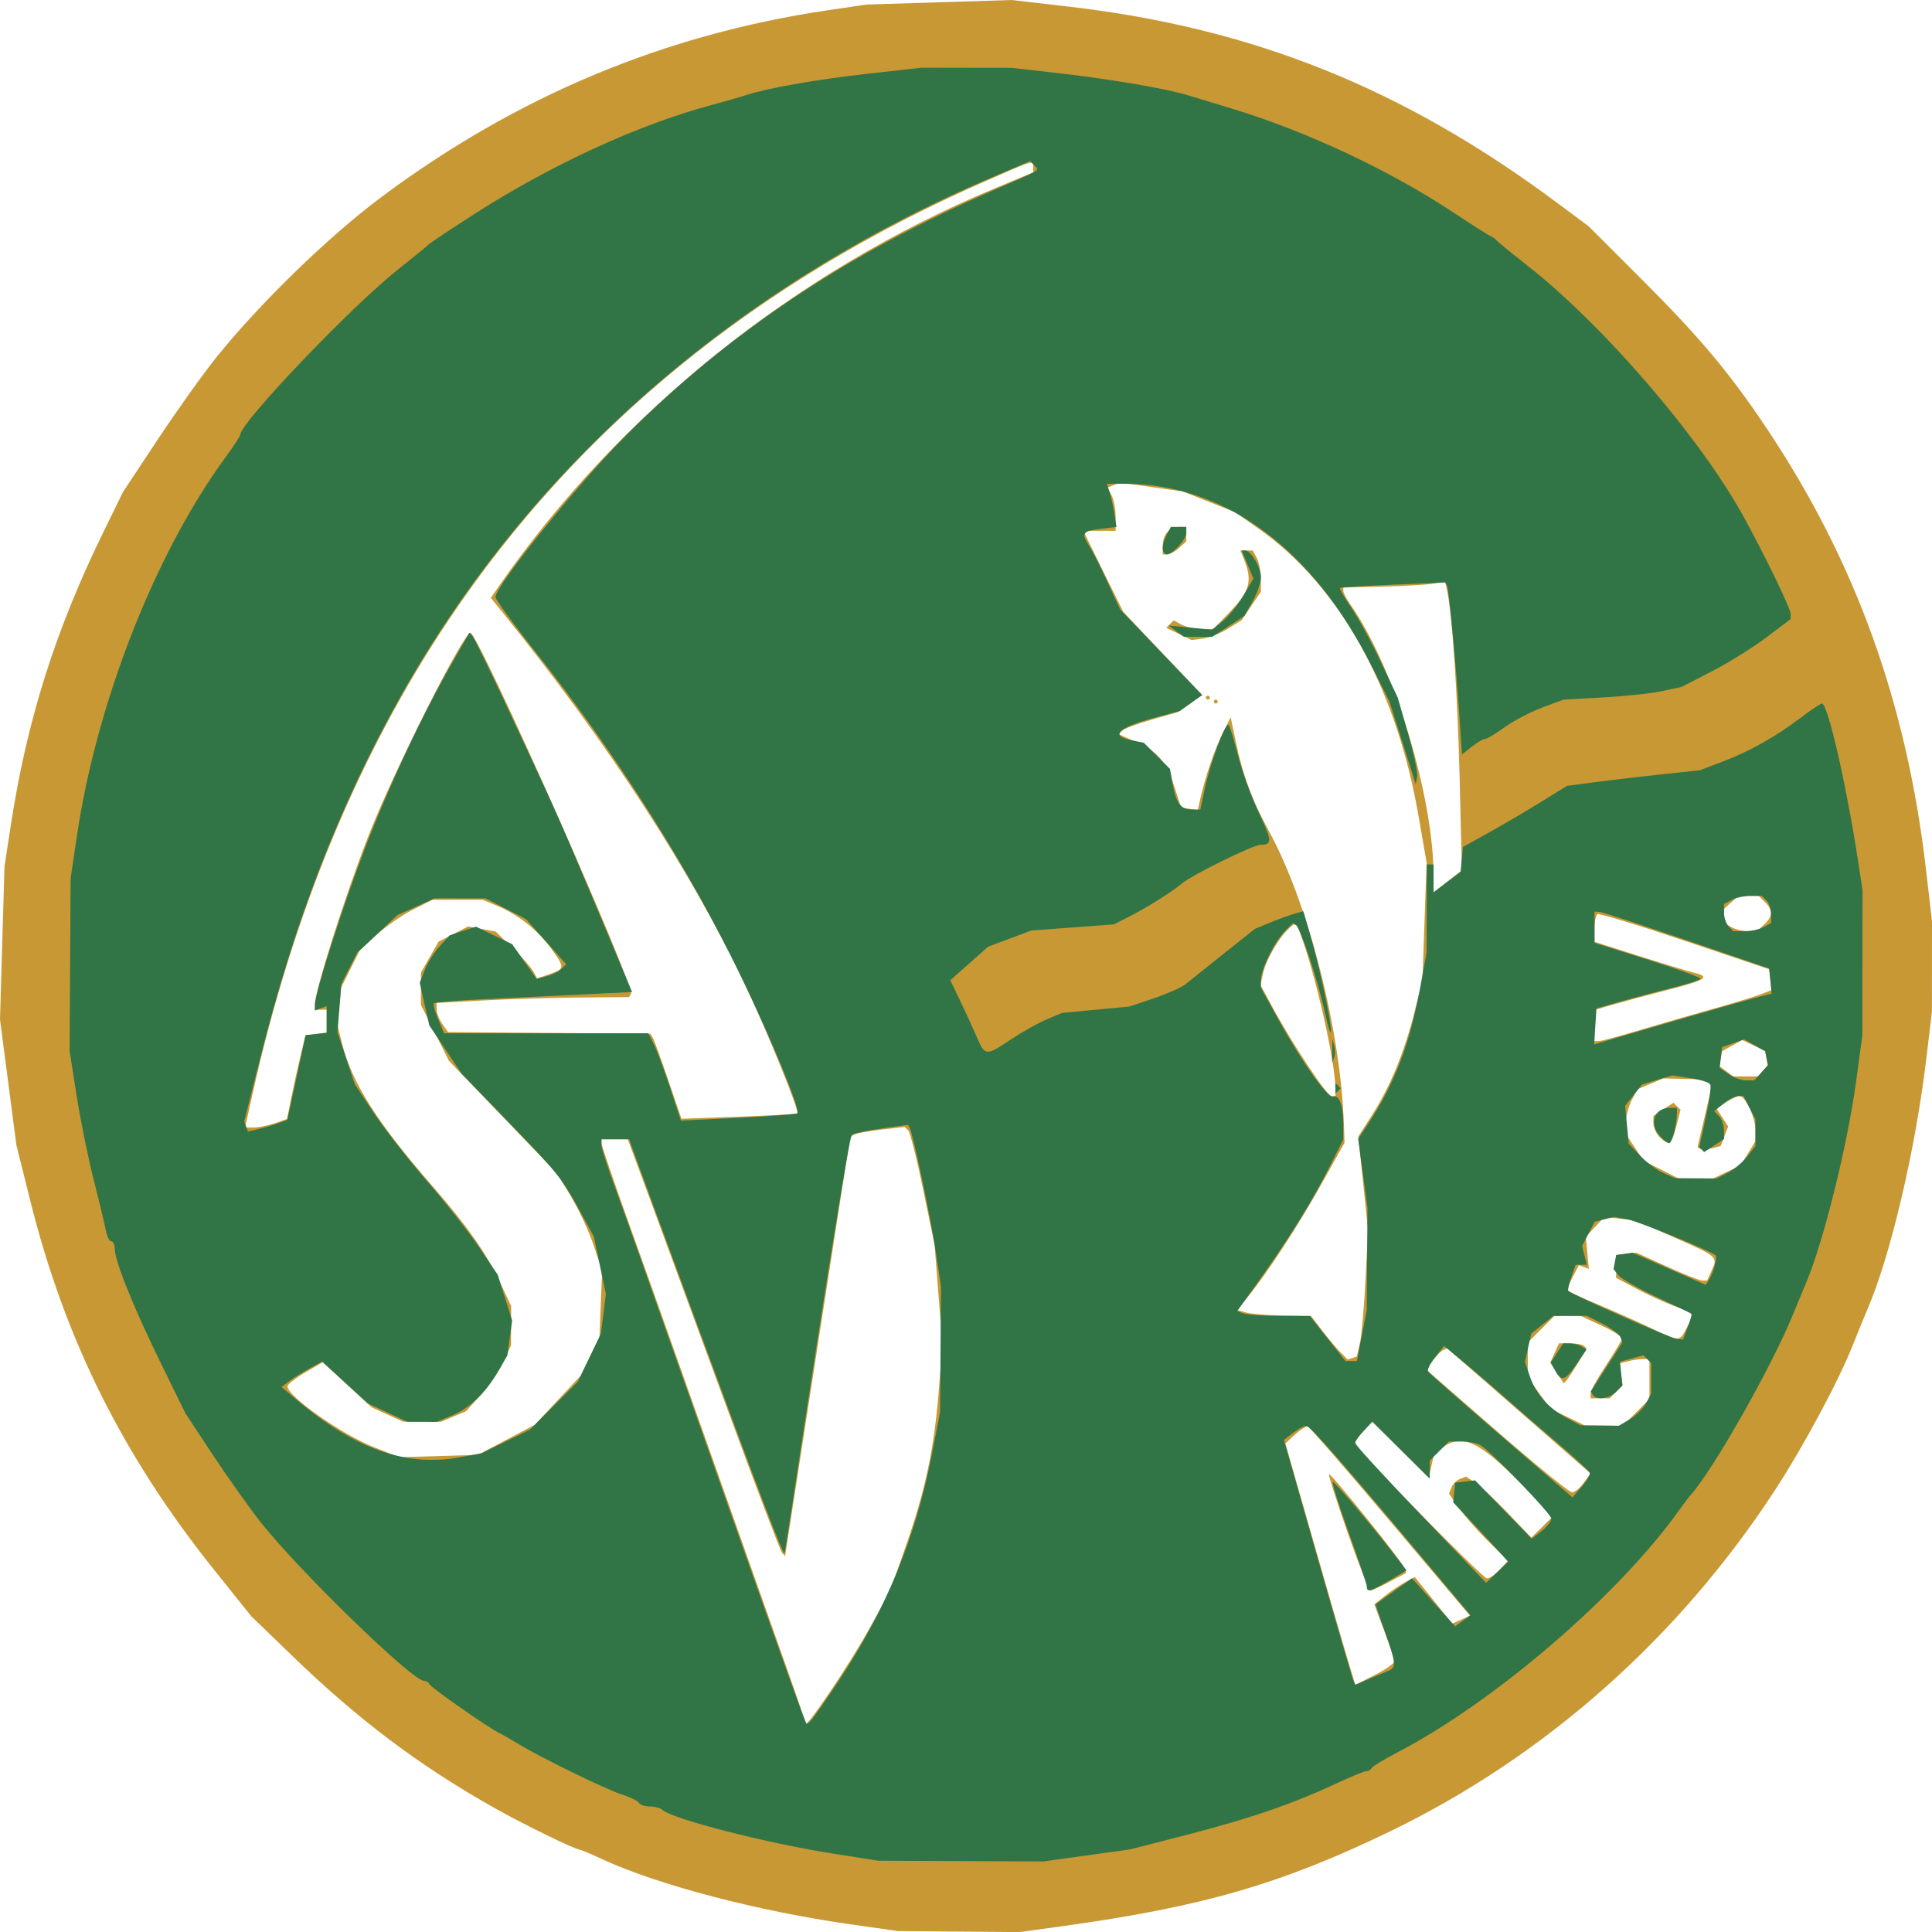 <?xml version="1.0" encoding="UTF-8" standalone="no"?>
<svg
   xmlns:dc="http://purl.org/dc/elements/1.1/"
   xmlns:cc="http://creativecommons.org/ns#"
   xmlns:rdf="http://www.w3.org/1999/02/22-rdf-syntax-ns#"
   xmlns:svg="http://www.w3.org/2000/svg"
   xmlns="http://www.w3.org/2000/svg"
   id="svg3039"
   height="492.241"
   width="492.211"
   version="1.1">
  <defs
     id="defs3043" />
  <g
     id="g3135"
     transform="translate(-4.679,-5.668)">
    <path
       style="fill:#c89834"
       id="path3139"
       d="m 221.408,495.93 c -23.778,-3.391 -49.019,-10.007 -63.277,-16.586 -2.903,-1.339 -5.479,-2.435 -5.725,-2.435 -1.143,0 -14.471,-6.511 -21.823,-10.66 -19.208,-10.842 -34.563,-22.406 -51.543,-38.818 l -10.368,-10.021 -9.213,-11.5 c -23.471,-29.296 -38.228,-58.898 -47.111,-94.5 l -3.493,-14 -2.088,-16 -2.088,-16 0.571,-19.5 0.571,-19.5 1.612,-10.5 C 11.545,189.129 18.765,166.266 31.033,141.189 l 4.999,-10.219 8.836,-13.337 C 49.728,110.298 56.393,100.947 59.68,96.853 70.834,82.96 88.43,65.864 101.922,55.811 136.327,30.177 173.866,14.464 215.408,8.309 l 10,-1.482 18.5,-0.58 18.5,-0.58 14.5,1.678 c 46.978,5.438 85.338,20.847 124.506,50.016 l 7.994,5.953 13.554,13.547 c 14.74,14.733 22.238,23.656 31.55,37.547 22.827,34.054 35.935,70.289 40.875,113 l 1.504,13 -0.011,11.5 -0.011,11.5 -1.432,12 c -2.772,23.235 -9.174,50.423 -15.07,64 -0.717,1.65 -2.271,5.464 -3.455,8.476 -3.659,9.309 -12.595,26.016 -19.979,37.352 -24.556,37.702 -58.643,67.918 -98.2,87.05 -27.654,13.375 -47.755,19.188 -83.339,24.101 l -11.015,1.521 -15.485,-0.134 -15.485,-0.134 -12,-1.711 z m 4.274,-74.5 5.63,-10.022 4.241,-12.154 c 4.953,-14.194 7.135,-24.61 8.347,-39.846 l 0.875,-11 -0.992,-12.739 -0.992,-12.739 -2.919,-14.187 c -1.605,-7.803 -3.319,-14.587 -3.807,-15.076 l -0.888,-0.888 -6.013,0.68 c -3.307,0.374 -6.438,0.966 -6.957,1.315 l -0.945,0.635 -3.663,23.5 c -2.015,12.925 -5.472,35.2 -7.684,49.5 -2.211,14.3 -4.29,27.731 -4.619,29.846 l -0.598,3.846 -0.779,-0.846 c -0.429,-0.465 -6.655,-16.821 -13.838,-36.346 -7.182,-19.525 -15.851,-43.038 -19.264,-52.25 l -6.205,-16.75 -3.353,0 -3.353,0 0,0.96 c 0,0.528 3.194,9.866 7.099,20.75 3.904,10.884 9.484,26.54 12.399,34.79 8.288,23.457 22.899,64.707 27.931,78.853 2.514,7.069 4.572,13.134 4.572,13.479 0,1.54 10.678,-14.239 15.774,-23.31 z m 134.226,7.484 c 0,-0.528 -1.148,-4.008 -2.551,-7.733 l -2.551,-6.773 2.717,-2.17 c 1.494,-1.193 3.816,-2.758 5.159,-3.476 l 2.442,-1.307 1.643,2.032 c 0.903,1.118 3.05,3.788 4.77,5.934 l 3.127,3.902 2.257,-1.007 2.257,-1.007 -20.231,-23.951 c -11.127,-13.173 -20.588,-24.084 -21.024,-24.247 -0.436,-0.163 -1.915,0.737 -3.285,2 l -2.491,2.297 6.874,24 c 3.781,13.2 7.79,27.038 8.911,30.752 l 2.037,6.752 4.971,-2.519 c 2.734,-1.385 4.971,-2.951 4.971,-3.479 z m -11.857,-32.675 c -2.826,-8.068 -4.989,-14.818 -4.807,-15 0.425,-0.425 18.465,21.988 19.16,23.802 l 0.523,1.367 -4.259,2.253 c -2.343,1.239 -4.534,2.252 -4.869,2.25 -0.335,-0.002 -2.922,-6.604 -5.747,-14.672 z m 38.669,9.369 2.161,-2.3 -5.022,-4.947 c -2.762,-2.721 -6.144,-6.565 -7.515,-8.544 l -2.493,-3.597 0.606,-1.578 c 0.333,-0.868 1.309,-1.848 2.169,-2.178 l 1.564,-0.6 2.388,1.565 c 1.313,0.861 5.055,4.358 8.316,7.773 l 5.928,6.208 2.77,-2.75 2.77,-2.75 -7.977,-8.073 c -10.833,-10.964 -15.121,-12.967 -20.175,-9.426 l -2.143,1.501 -0.685,3.119 -0.685,3.119 -7.195,-7.147 -7.195,-7.147 -2.296,2.444 -2.296,2.444 0.856,1.53 c 1.381,2.468 31.732,33.371 32.912,33.51 0.592,0.07 2.048,-0.908 3.237,-2.174 z m 21.428,-22.156 1.74,-2.394 -18.24,-15.935 -18.24,-15.935 -1,0.402 c -0.55,0.221 -1.756,1.439 -2.68,2.705 l -1.68,2.303 17.967,15.655 c 9.882,8.61 18.513,15.641 19.18,15.623 0.667,-0.017 1.996,-1.109 2.954,-2.425 z m -274.488,-10.956 7.252,-3.838 5.849,-6.253 5.849,-6.253 2.393,-4.872 2.393,-4.872 0.346,-8.512 0.346,-8.513 -2.179,-6.487 c -1.198,-3.568 -3.808,-9.175 -5.798,-12.46 l -3.62,-5.973 -13.714,-14.26 -13.714,-14.26 -3.578,-7.152 -3.578,-7.152 0.017,-4.116 0.016,-4.116 2.234,-3.912 2.234,-3.912 3.769,-1.946 3.769,-1.946 3.518,0.66 3.518,0.66 4.315,4.198 c 2.373,2.309 4.741,4.993 5.263,5.966 l 0.948,1.768 3.2,-1.116 c 3.902,-1.36 3.917,-1.631 0.374,-6.52 -3.363,-4.64 -8.376,-8.622 -13.61,-10.809 l -3.809,-1.591 -6.411,0 -6.411,0 -5.057,2.563 c -2.781,1.409 -6.947,4.304 -9.256,6.433 l -4.199,3.871 -2.376,4.757 -2.376,4.757 -0.46,4.786 -0.46,4.786 1.196,4.774 c 2.475,9.885 8.958,20.087 23.049,36.274 8.723,10.021 13.575,16.898 16.931,24 l 3.072,6.5 -0.021,5 -0.021,5 -1.879,4.137 c -1.033,2.275 -3.611,6.057 -5.728,8.403 l -3.849,4.266 -3.218,1.347 -3.218,1.347 -4.782,-0.022 -4.782,-0.022 -4.037,-1.834 -4.037,-1.834 -6.204,-5.744 -6.204,-5.744 -4.508,2.642 c -2.48,1.453 -4.508,3.027 -4.508,3.496 0,2.574 13.89,12.323 22.243,15.611 l 6.257,2.464 10,-0.294 10,-0.294 7.252,-3.838 z m 287.848,-6.988 3.4,-3.4 0,-5.1 0,-5.1 -1.75,0.014 c -0.963,0.008 -2.68,0.263 -3.817,0.569 l -2.067,0.555 0.407,2.77 0.407,2.77 -1.661,1.661 -1.661,1.661 -2.429,0 -2.429,0 0.003,-1.25 c 0.002,-0.688 1.8,-3.95 3.997,-7.25 2.196,-3.3 3.995,-6.358 3.997,-6.796 0.002,-0.438 -2.359,-1.896 -5.247,-3.24 l -5.25,-2.444 -3.35,-0.01 -3.35,-0.01 -3.4,3.4 -3.4,3.4 0,4.45 0,4.45 2.888,3.986 2.888,3.986 4.362,2.114 4.362,2.114 4.85,0.05 4.85,0.05 3.4,-3.4 z m -20.149,-10.034 -1.735,-2.648 1.12,-2.459 1.12,-2.459 2.855,0 c 1.57,0 3.149,0.294 3.508,0.653 l 0.653,0.653 -2.147,3.597 c -1.181,1.978 -2.483,3.982 -2.894,4.453 l -0.747,0.857 -1.735,-2.648 z m -50.221,-7.641 c 0.43,-1.884 1.072,-9.154 1.426,-16.156 l 0.644,-12.731 -1.241,-11.859 -1.241,-11.859 3.494,-5.462 c 4.621,-7.224 8.261,-16.039 10.785,-26.123 l 2.062,-8.237 0.532,-15 0.532,-15 -2.099,-12.079 c -5.64,-32.462 -20.085,-58.405 -40.58,-72.88 l -6.047,-4.271 -6.722,-2.655 -6.722,-2.655 -7.935,-1.122 -7.935,-1.122 -1.636,0.628 -1.636,0.628 1.043,1.949 c 0.574,1.072 1.043,3.554 1.043,5.515 l 0,3.566 -4.083,0 -4.083,0 0.333,0.783 c 0.183,0.431 2.462,5.079 5.064,10.331 l 4.73,9.547 10.036,10.59 10.036,10.59 -3.022,2.152 -3.022,2.152 -6.675,1.909 c -3.671,1.05 -7.092,2.325 -7.6,2.834 l -0.925,0.925 4.356,1.949 c 5.615,2.512 7.726,4.972 9.836,11.464 l 1.714,5.274 2.118,0.315 2.118,0.315 0.624,-2.815 c 1.201,-5.416 3.738,-12.849 5.739,-16.815 l 2.019,-4 1.25,6 c 1.812,8.695 4.165,15.066 8.497,23 10.023,18.359 18.267,50.599 19.099,74.691 l 0.162,4.691 -5.763,10.309 c -6.019,10.768 -13.876,22.842 -18.744,28.809 l -2.856,3.5 2.272,0.65 c 1.249,0.358 5.481,0.695 9.403,0.75 l 7.131,0.1 2.833,3.714 c 1.558,2.043 3.665,4.546 4.681,5.562 l 1.848,1.848 1.162,-0.387 1.162,-0.387 0.782,-3.425 z M 313.908,184.408 c 0,-0.275 0.225,-0.5 0.5,-0.5 0.275,0 0.5,0.225 0.5,0.5 0,0.275 -0.225,0.5 -0.5,0.5 -0.275,0 -0.5,-0.225 -0.5,-0.5 z m -2,-1 c 0,-0.275 0.225,-0.5 0.5,-0.5 0.275,0 0.5,0.225 0.5,0.5 0,0.275 -0.225,0.5 -0.5,0.5 -0.275,0 -0.5,-0.225 -0.5,-0.5 z m -6.888,-16.243 -3.213,-1.556 0.943,-0.943 0.943,-0.943 2.042,1.093 c 1.123,0.601 3.404,1.093 5.07,1.093 l 3.029,0 4.08,-4.246 c 5.343,-5.56 5.96,-8.031 3.501,-14.004 l -0.72,-1.75 1.572,0 1.572,0 1.035,1.934 c 0.569,1.064 1.035,3.434 1.035,5.268 l 0,3.334 -2.467,3.63 -2.467,3.63 -3.464,2.141 c -1.905,1.178 -4.772,2.307 -6.371,2.509 l -2.907,0.368 -3.213,-1.556 z m -4.112,-22.557 c 0,-2.758 1.736,-4.7 4.2,-4.7 l 1.8,0 0,1.845 0,1.845 -1.829,1.655 c -1.006,0.91 -2.356,1.655 -3,1.655 l -1.171,0 0,-2.3 z m 133.474,199.35 c 2.002,-3.871 2.204,-3.521 -3.224,-5.578 -2.612,-0.99 -7,-3.009 -9.75,-4.485 l -5,-2.685 0,-2.9 0,-2.9 2.584,-0.3 2.584,-0.3 7.791,3.55 c 4.285,1.953 8.337,3.55 9.005,3.55 l 1.215,0 1.173,-2.575 c 1.591,-3.491 1.561,-3.517 -9.562,-8.415 l -9.79,-4.311 -4,-0.444 -4,-0.444 -2.361,2.528 -2.361,2.528 0.39,4.089 0.39,4.089 -1.271,-0.488 -1.271,-0.488 -1.508,2.916 c -0.829,1.604 -1.508,3.121 -1.508,3.372 0,0.251 3.268,1.817 7.261,3.479 3.994,1.663 10.181,4.404 13.75,6.093 7.911,3.742 7.593,3.738 9.463,0.121 z m 10.243,-39.72 3.519,-1.67 1.878,-3.08 1.878,-3.08 0.004,-2.8 c 0.004,-3.208 -2.557,-8.7 -4.057,-8.7 -0.555,0 -2.102,0.716 -3.438,1.591 l -2.428,1.591 1.49,2.274 1.49,2.274 -0.95,2.498 -0.95,2.498 -2.25,0.588 c -1.238,0.324 -2.566,0.393 -2.953,0.154 l -0.702,-0.434 1.813,-7.768 1.813,-7.768 -0.854,-0.867 -0.854,-0.867 -5.333,-0.133 -5.333,-0.133 -3.297,1.391 -3.297,1.391 -1.453,2.809 c -0.799,1.545 -1.453,4.115 -1.453,5.711 l 0,2.902 2.258,3.398 2.258,3.398 4.454,2.25 4.454,2.25 4.387,0 4.387,0 3.519,-1.67 z m -17.145,-8.901 c -0.864,-0.864 -1.571,-2.429 -1.571,-3.477 l 0,-1.906 2.551,-1.672 2.551,-1.672 0.904,0.904 0.904,0.904 -1.077,4.244 c -1.173,4.622 -1.874,5.062 -4.263,2.673 z m -352.775,-3.507 3.095,-1.079 1.139,-5.671 c 0.627,-3.119 1.689,-7.921 2.361,-10.671 l 1.222,-5 2.693,-0.316 2.693,-0.316 0,-2.934 0,-2.934 -1.5,0 -1.5,0 0,-1.27 c 0,-3.628 7.61,-27.604 13.72,-43.23 6.383,-16.32 24.081,-51.5 25.908,-51.5 1.989,0 42.032,90.123 40.874,91.995 l -0.489,0.791 -12.757,0.108 c -7.016,0.059 -18.044,0.396 -24.507,0.748 l -11.75,0.64 0,1.636 c 0,0.9 0.653,2.568 1.45,3.706 l 1.45,2.071 25.783,0.22 25.783,0.22 0.604,0.978 c 0.332,0.538 2.113,5.407 3.957,10.821 l 3.353,9.843 14.56,-0.521 c 8.008,-0.286 14.738,-0.677 14.956,-0.868 0.572,-0.502 -7.269,-19.899 -12.856,-31.803 -13.811,-29.429 -35.809,-63.253 -62.629,-96.296 l -2.605,-3.21 2.283,-3.29 C 162.314,110.993 207.213,74.96 257.658,53.85 l 10.25,-4.289 0,-1.326 c 0,-1.804 0.385,-1.915 -11.73,3.387 C 197.614,77.249 151.944,114.499 119.123,163.408 96.187,197.588 79.251,238.447 69.074,284.158 l -1.948,8.75 2.242,0 c 1.233,0 3.635,-0.485 5.337,-1.079 z M 344.904,283.158 c -0.016,-7.075 -5.124,-29.567 -9.075,-39.957 l -0.954,-2.51 -1.619,1.344 c -2.474,2.053 -6.011,8.067 -6.766,11.502 l -0.676,3.076 3.194,5.897 c 4.988,9.21 13.748,22.397 14.878,22.397 l 1.022,0 -0.004,-1.75 z m 108.964,-4.702 1.205,-1.452 -0.345,-1.79 -0.345,-1.79 -2.931,-1.405 -2.931,-1.405 -2.55,1.431 -2.55,1.431 -0.366,1.9 -0.366,1.9 1.8,1.316 1.8,1.316 3.186,0 3.186,0 1.205,-1.452 z m -32.607,-10.006 c 4.481,-1.352 12.871,-3.786 18.646,-5.408 5.775,-1.622 11.767,-3.442 13.316,-4.042 l 2.816,-1.093 -0.316,-2.65 -0.316,-2.65 -21.5,-7.253 c -11.825,-3.989 -21.837,-7.045 -22.25,-6.791 -0.412,0.254 -0.75,1.945 -0.75,3.757 l 0,3.295 11.25,3.585 c 6.188,1.972 12.488,3.886 14,4.255 4.44,1.081 3.291,1.856 -6.5,4.381 -5.088,1.312 -11.387,3.007 -14,3.768 l -4.75,1.382 0,3.961 0,3.961 1.104,0 c 0.607,0 4.769,-1.106 9.25,-2.458 z m 32.818,-27.197 c 2.243,-2.029 2.318,-3.713 0.257,-5.774 l -1.571,-1.571 -2.6,0 -2.6,0 -1.829,1.655 -1.829,1.655 0,1.795 0,1.795 1.75,1.019 c 0.963,0.561 2.84,1.033 4.171,1.05 l 2.421,0.03 1.829,-1.655 z M 376.548,203.908 c -0.526,-21.38 -1.899,-41.853 -3.206,-47.821 l -0.508,-2.321 -2.713,0.549 c -1.492,0.302 -7.326,0.657 -12.963,0.79 l -10.25,0.242 0,0.877 c 0,0.482 0.836,2.071 1.858,3.531 11.107,15.865 21.142,48.704 21.142,69.19 l 0,4.049 3.609,-2.793 3.609,-2.793 -0.579,-23.5 z" />
    <path
       style="fill:#317546"
       id="path3137"
       d="m 216.908,477.915 c -16.892,-2.654 -40.926,-8.812 -43.45,-11.133 -0.522,-0.48 -1.958,-0.874 -3.191,-0.874 -1.233,0 -2.499,-0.417 -2.814,-0.927 -0.315,-0.51 -2.254,-1.464 -4.309,-2.119 -4.075,-1.3 -20.634,-9.379 -26.236,-12.799 -1.925,-1.175 -4.162,-2.452 -4.97,-2.837 -2.724,-1.297 -17.527,-11.642 -17.863,-12.483 -0.183,-0.459 -0.789,-0.834 -1.346,-0.834 -3.009,0 -32.133,-28.302 -41.75,-40.572 -2.986,-3.81 -8.501,-11.586 -12.255,-17.28 l -6.825,-10.353 -6.44,-13.147 c -6.861,-14.008 -11.551,-25.687 -11.551,-28.766 0,-1.035 -0.399,-1.881 -0.887,-1.881 -0.488,0 -1.109,-1.238 -1.381,-2.75 -0.272,-1.512 -1.645,-7.25 -3.052,-12.75 -1.407,-5.5 -3.373,-15.175 -4.369,-21.5 l -1.811,-11.5 0.132,-22 0.132,-22 1.585,-10.688 c 5.057,-34.103 19.899,-71.955 37.846,-96.519 2.093,-2.864 3.805,-5.478 3.805,-5.81 0,-3.042 28.286,-32.666 40.187,-42.087 4.022,-3.184 7.538,-6.054 7.813,-6.379 0.275,-0.324 5.533,-3.821 11.684,-7.771 19.467,-12.5 41.752,-22.744 60.316,-27.727 3.575,-0.96 7.625,-2.119 9,-2.575 5.219,-1.734 17.989,-3.97 31,-5.429 l 13.5,-1.513 11.5,0.018 11.5,0.018 12.5,1.429 c 12.873,1.472 27.223,3.936 32.5,5.581 1.65,0.514 6.6,2.022 11,3.349 18.911,5.707 40.324,15.736 56.5,26.462 4.675,3.1 8.95,5.817 9.5,6.038 0.55,0.221 1.225,0.695 1.5,1.055 0.275,0.36 3.875,3.303 8,6.542 19.358,15.198 44.042,43.898 55.048,64.005 5.721,10.451 11.953,23.36 11.928,24.704 l -0.025,1.296 -6.24,4.7 c -3.432,2.585 -9.674,6.466 -13.871,8.625 l -7.631,3.925 -4.854,1.059 c -2.67,0.582 -9.454,1.315 -15.075,1.628 l -10.221,0.569 -5.424,2.029 c -2.983,1.116 -7.267,3.365 -9.521,4.997 -2.253,1.632 -4.49,2.967 -4.97,2.967 -0.481,0 -2.007,0.891 -3.391,1.98 l -2.517,1.98 -0.653,-9.73 c -0.969,-14.438 -2.703,-32.616 -3.186,-33.398 l -0.424,-0.685 -13.236,0.562 c -7.28,0.309 -13.392,0.695 -13.583,0.856 -0.191,0.162 1.091,2.383 2.847,4.936 1.757,2.553 5.149,8.772 7.539,13.82 l 4.346,9.178 2.639,9.206 c 1.451,5.063 2.478,10.013 2.282,11 l -0.357,1.794 -3.34,-10.5 -3.34,-10.5 -4.515,-9 c -14.942,-29.786 -37.314,-46.392 -62.621,-46.483 l -4.867,-0.017 0.721,2.25 c 0.396,1.238 0.948,3.712 1.226,5.5 l 0.505,3.25 -0.859,0.114 c -0.473,0.063 -2.149,0.265 -3.725,0.449 -3.756,0.439 -4.312,1.12 -2.847,3.482 1.687,2.72 2.641,4.596 5.704,11.215 l 2.666,5.76 10.448,10.903 10.448,10.903 -2.86,2.036 -2.86,2.036 -6.417,1.726 c -9.38,2.523 -11.495,4.609 -5.823,5.744 l 3.094,0.619 3.327,3.327 3.327,3.327 0.709,3.929 c 0.877,4.858 2.065,6.429 4.864,6.429 l 2.171,0 1.113,-5.25 c 1.402,-6.61 5.304,-17.079 6.078,-16.305 0.321,0.321 1.408,3.839 2.416,7.819 1.008,3.98 3.362,10.463 5.232,14.406 3.49,7.362 3.542,8.33 0.448,8.33 -1.843,0 -17.453,7.684 -19.968,9.828 -2.371,2.022 -8.802,6.078 -13.181,8.312 l -4.158,2.121 -10.534,0.784 -10.534,0.784 -5.505,2.065 -5.505,2.065 -4.802,4.27 -4.802,4.27 2.406,5 c 1.323,2.75 3.236,6.912 4.25,9.25 2.225,5.13 2.286,5.135 8.851,0.777 2.877,-1.91 6.981,-4.203 9.118,-5.097 l 3.887,-1.624 8.551,-0.805 8.551,-0.805 6.252,-2.109 c 3.438,-1.16 7.038,-2.751 8,-3.535 0.962,-0.784 5.348,-4.292 9.748,-7.795 l 8,-6.369 4,-1.636 c 2.2,-0.9 4.975,-1.905 6.167,-2.235 l 2.167,-0.599 1.674,5.758 c 2.368,8.146 5.463,22.455 5.37,24.825 -0.043,1.1 -0.714,-0.925 -1.49,-4.5 -1.768,-8.146 -6.262,-21.804 -7.407,-22.512 l -0.862,-0.533 -2.18,2.272 c -2.599,2.709 -5.887,9.494 -5.917,12.213 l -0.022,1.94 5.035,9.089 c 5.629,10.161 12.109,19.205 13.395,18.695 1.47,-0.583 2.539,2.185 2.555,6.614 l 0.015,4.279 -3.118,6.221 c -5.045,10.067 -10.75,19.177 -20.577,32.859 l -3.331,4.638 1.595,0.612 c 0.877,0.337 5.046,0.621 9.263,0.632 l 7.668,0.02 4.528,5.73 4.528,5.73 1.464,0 1.464,0 1.249,-6.5 1.249,-6.5 0.09,-13 0.09,-13 -1.182,-8.799 -1.182,-8.799 2.494,-3.769 c 6.755,-10.208 10.657,-20.384 13.278,-34.633 l 1.656,-9 0.037,-11.25 0.037,-11.25 0.849,0 0.849,0 0,3.551 0,3.551 3.442,-2.626 3.442,-2.625 0.308,-3.16 0.308,-3.16 6.5,-3.609 c 3.575,-1.985 9.54,-5.486 13.255,-7.78 l 6.755,-4.17 7.245,-0.96 c 3.985,-0.528 11.586,-1.419 16.891,-1.98 l 9.647,-1.02 5.853,-2.212 c 6.83,-2.581 13.749,-6.482 20.111,-11.341 2.491,-1.902 4.83,-3.459 5.197,-3.459 1.463,0 6.117,20.19 9.104,39.5 l 1.238,8 -0.024,18.5 -0.024,18.5 -1.626,12 c -2.167,15.987 -8.366,40.926 -12.678,51 -0.471,1.1 -2.033,4.874 -3.471,8.386 -5.416,13.228 -20.202,39.288 -25.96,45.753 -0.558,0.627 -1.915,2.404 -3.015,3.951 -15.311,21.523 -46.801,48.616 -71.5,61.515 -3.575,1.867 -6.65,3.732 -6.833,4.145 -0.183,0.412 -0.765,0.75 -1.292,0.75 -0.527,0 -3.977,1.414 -7.667,3.141 -10.946,5.126 -21.805,8.864 -37.574,12.936 l -14.866,3.838 -11.094,1.542 -11.094,1.542 -21.04,-0.093 -21.04,-0.093 -11.5,-1.807 z m 1.266,-43.749 c 12.254,-18.444 19.785,-36.716 23.936,-58.072 l 2.077,-10.686 0.11,-16 0.11,-16 -1.341,-9 c -1.283,-8.61 -5.853,-30.195 -6.675,-31.526 l -0.393,-0.636 -6.795,0.945 c -3.738,0.52 -7.125,1.245 -7.527,1.612 -0.621,0.567 -7.151,41.135 -14.825,92.105 -1.118,7.425 -2.152,13.919 -2.298,14.431 -0.239,0.838 -5.637,-13.242 -20.485,-53.431 -8.095,-21.911 -18.209,-49.403 -18.669,-50.75 l -0.428,-1.25 -3.531,0 -3.531,0 0,1.477 c 0,0.812 1.55,5.65 3.444,10.75 1.894,5.1 10.03,27.948 18.081,50.773 16.53,46.868 28.034,79.185 29.63,83.237 l 1.078,2.737 0.775,-0.479 c 0.427,-0.264 3.693,-4.87 7.259,-10.237 z M 358.658,431.211 c 1.77,-0.731 1.58,-2.302 -1.203,-9.97 -1.349,-3.717 -2.362,-6.824 -2.25,-6.903 0.112,-0.079 2.228,-1.591 4.703,-3.36 l 4.5,-3.216 5.5,6.129 5.5,6.129 1.944,-1.434 1.944,-1.434 -9.965,-11.872 c -22.456,-26.751 -30.892,-36.371 -31.88,-36.35 -0.573,0.012 -2.082,0.823 -3.354,1.801 l -2.312,1.779 8.685,30.449 c 4.777,16.747 8.879,30.782 9.116,31.19 l 0.431,0.741 3.697,-1.582 c 2.033,-0.87 4.259,-1.814 4.947,-2.098 z m -5.75,-21.318 c 0,-0.559 -2.053,-6.681 -4.563,-13.604 -2.51,-6.923 -4.355,-12.795 -4.102,-13.049 0.356,-0.356 11.698,13.173 17.893,21.342 l 0.89,1.173 -4.397,2.577 c -4.834,2.833 -5.721,3.075 -5.721,1.561 z m 34.242,-8.305 c -0.958,-1.079 -4.107,-4.486 -6.998,-7.57 l -5.255,-5.609 0.255,-2.5 0.255,-2.5 2.537,-0.296 2.537,-0.296 7.214,7.44 7.214,7.44 2.5,-1.966 c 1.375,-1.081 2.5,-2.504 2.5,-3.161 0,-1.181 -15.098,-16.851 -18,-18.683 -0.825,-0.521 -2.983,-0.953 -4.795,-0.962 l -3.295,-0.015 -2.455,2.455 -2.455,2.455 0,2.27 0,2.27 -7.301,-7.252 -7.301,-7.252 -2.199,2.341 c -1.21,1.288 -2.2,2.688 -2.2,3.112 0,0.424 7.51,8.611 16.688,18.193 l 16.688,17.421 2.804,-2.687 2.804,-2.687 -1.742,-1.962 z m 22.554,-20.711 c -0.163,-0.447 -4.347,-4.264 -9.297,-8.484 -4.95,-4.219 -10.572,-9.09 -12.494,-10.824 -1.922,-1.734 -6.156,-5.368 -9.409,-8.075 l -5.916,-4.923 -2.281,2.861 c -1.255,1.573 -2.068,3.206 -1.808,3.627 0.26,0.421 8.645,7.817 18.633,16.435 l 18.159,15.669 2.354,-2.737 c 1.295,-1.505 2.221,-3.102 2.058,-3.549 z m -287.683,-3.973 5.386,-1.005 6.156,-3.011 6.156,-3.011 6.097,-6.115 6.097,-6.115 2.934,-6.118 2.934,-6.118 0.626,-5.017 0.626,-5.017 -1.531,-7.344 -1.531,-7.344 -3.636,-6.615 c -4.652,-8.463 -5.39,-9.375 -18.855,-23.299 l -11.253,-11.637 -4.089,-6.123 -4.089,-6.123 -1.215,-5.431 -1.215,-5.431 1.305,-3.309 c 0.718,-1.82 2.433,-4.536 3.811,-6.036 l 2.505,-2.727 3.349,-1.105 3.349,-1.105 4.612,2.233 4.612,2.233 3.102,4.401 3.102,4.401 2.522,-0.617 c 1.387,-0.339 3.087,-1.169 3.778,-1.844 l 1.257,-1.227 -5.125,-5.751 -5.125,-5.751 -5.132,-2.635 -5.132,-2.635 -6.5,-0.006 -6.5,-0.006 -4.717,2.113 -4.717,2.113 -5.127,4.796 -5.127,4.796 -2.038,3.995 -2.038,3.995 -0.493,6.145 -0.493,6.145 2.205,6.627 2.205,6.627 4.808,7.257 c 2.645,3.992 8.707,11.758 13.473,17.258 4.766,5.5 10.797,13.16 13.404,17.022 l 4.739,7.022 1.832,5.823 1.832,5.823 -0.611,4.456 -0.611,4.456 -2.479,4.23 c -3.21,5.477 -7.126,9.178 -11.763,11.115 l -3.718,1.553 -3.782,-0.01 -3.782,-0.01 -5,-2.331 -5,-2.331 -5.837,-5.339 -5.837,-5.339 -3.163,1.73 c -1.739,0.952 -4.063,2.408 -5.163,3.238 l -2,1.508 3.5,2.975 c 15.125,12.858 28.231,17.497 42.114,14.906 z m 297.904,-9.664 c 1.554,-0.918 3.413,-2.767 4.132,-4.109 l 1.306,-2.44 0,-3.864 0,-3.864 -1.001,-1.001 -1.001,-1.001 -2.976,0.811 -2.976,0.811 0.298,3.043 0.298,3.043 -1.619,1.619 c -1.748,1.748 -5.024,2.161 -5.899,0.745 l -0.54,-0.874 4.04,-6.251 4.04,-6.251 -0.51,-1.33 c -0.281,-0.731 -2.314,-2.25 -4.519,-3.375 l -4.009,-2.045 -4.29,0.005 -4.29,0.005 -2.801,2.245 -2.801,2.245 -0.815,3.621 -0.815,3.621 1.28,3.724 c 1.547,4.5 4.75,8.087 9.451,10.586 l 3.5,1.86 4.846,0.044 4.846,0.044 2.826,-1.669 z m -19.053,-12.398 -1.106,-2.067 1.594,-2.433 1.594,-2.433 1.727,0.015 c 0.95,0.008 2.281,0.367 2.957,0.797 l 1.23,0.782 -2.516,3.703 c -2.878,4.235 -3.922,4.547 -5.48,1.636 z m 33.799,-11.117 c 0.661,-1.751 1.097,-3.266 0.969,-3.366 -0.128,-0.1 -4.058,-1.964 -8.733,-4.143 -4.675,-2.179 -9.1,-4.693 -9.833,-5.586 l -1.333,-1.625 0.343,-1.798 0.343,-1.798 2.083,-0.299 2.083,-0.299 9.316,4.1 9.316,4.1 0.849,-1.301 c 1.059,-1.623 2.199,-5.784 1.702,-6.215 -1.353,-1.174 -19.6,-8.632 -22.405,-9.159 l -3.452,-0.648 -2.488,0.625 -2.488,0.625 -1.6,3.093 -1.6,3.093 0.6,2.392 0.6,2.392 -1.421,0 -1.421,0 -1.102,3.162 c -0.606,1.739 -0.954,3.311 -0.772,3.492 0.914,0.914 26.393,12.188 27.71,12.261 l 1.531,0.085 1.202,-3.184 z m 10.198,-39.296 c 1.574,-0.814 3.802,-2.675 4.95,-4.135 l 2.088,-2.655 0,-3.415 0,-3.415 -1.526,-2.95 -1.526,-2.95 -1.364,0 c -0.75,0 -2.426,0.868 -3.724,1.929 l -2.361,1.929 1.25,1.271 c 0.688,0.699 1.25,2.296 1.25,3.548 l 0,2.277 -2.531,1.659 -2.531,1.659 -0.625,-0.625 -0.625,-0.625 1.667,-7.588 c 0.917,-4.173 1.427,-7.977 1.133,-8.452 -0.294,-0.475 -2.593,-1.173 -5.11,-1.551 l -4.576,-0.686 -3.847,1.153 -3.847,1.153 -2.152,2.726 -2.152,2.726 0.456,4.797 0.456,4.797 2.892,3.075 c 1.591,1.691 4.242,3.678 5.892,4.414 l 3,1.339 5.3,0.039 5.3,0.039 2.862,-1.48 z m -17.306,-9.349 c -2.857,-3.157 -1.433,-7.171 2.545,-7.171 l 1.8,0 0,1.375 c 0,2.727 -1.266,7.625 -1.97,7.625 -0.396,0 -1.465,-0.823 -2.375,-1.829 z m -351.933,-3.282 2.222,-0.818 0.527,-2.285 c 0.29,-1.257 1.342,-6.11 2.337,-10.785 l 1.81,-8.5 2.691,-0.316 2.691,-0.316 0,-3.402 0,-3.402 -1.5,0.576 -1.5,0.576 0,-1.549 c 0,-2.879 7.109,-25.076 12.704,-39.665 6.067,-15.82 14.5,-33.825 21.91,-46.776 l 4.735,-8.276 0.749,0.776 c 0.412,0.427 4.433,8.651 8.936,18.276 13.34,28.516 12.854,27.423 24.012,54 l 7.767,18.5 -13.657,0.657 c -7.511,0.361 -18.777,0.906 -25.035,1.211 -6.258,0.305 -11.572,0.749 -11.809,0.985 -0.237,0.237 0.248,2.054 1.077,4.039 l 1.508,3.608 26.025,0 26.025,0 1.389,2.75 c 0.764,1.512 2.632,6.52 4.151,11.128 l 2.761,8.378 14.625,-0.72 c 8.044,-0.396 14.814,-0.906 15.046,-1.132 0.851,-0.834 -6.37,-18.379 -14.367,-34.904 -13.458,-27.811 -31.69,-56.584 -52.44,-82.758 -5.563,-7.017 -10.114,-13.257 -10.114,-13.866 0,-2.845 20.896,-28.752 33,-40.914 26.339,-26.465 56.545,-46.608 94.5,-63.017 11.787,-5.096 11.146,-4.699 9.785,-6.059 l -1.082,-1.082 -9.852,4.199 C 191.919,78.764 139.637,124.617 106.928,182.758 91.188,210.737 79.895,239.799 70.926,275.408 l -4.03,16 0.484,1.275 0.484,1.275 2.772,-0.671 c 1.525,-0.369 3.772,-1.039 4.994,-1.489 z m 377.711,-12.815 1.743,-1.926 -0.345,-1.79 -0.345,-1.79 -2.675,-1.501 -2.675,-1.501 -2.818,0.985 -2.818,0.985 -0.307,2.635 -0.307,2.635 2.28,1.597 c 1.254,0.878 3.235,1.597 4.402,1.597 l 2.123,0 1.743,-1.926 z M 433.908,264.981 c 7.425,-2.151 15.439,-4.422 17.809,-5.047 l 4.309,-1.135 -0.309,-3.195 -0.309,-3.195 -21,-7.178 c -11.55,-3.948 -21.562,-7.21 -22.25,-7.25 l -1.25,-0.072 0,3.983 0,3.983 13.5,4.252 c 7.425,2.339 13.5,4.523 13.5,4.853 0,0.33 -3.038,1.343 -6.75,2.251 -3.712,0.908 -9.675,2.483 -13.25,3.5 l -6.5,1.849 -0.302,4.589 -0.302,4.589 4.802,-1.432 c 2.641,-0.788 10.877,-3.193 18.302,-5.344 z m 20.066,-23.108 1.934,-1.035 0,-2.265 c 0,-1.246 -0.54,-2.805 -1.2,-3.465 l -1.2,-1.2 -2.866,0 c -1.576,0 -3.736,0.466 -4.8,1.035 l -1.934,1.035 0,2.265 c 0,1.246 0.54,2.805 1.2,3.465 l 1.2,1.2 2.866,0 c 1.576,0 3.736,-0.466 4.8,-1.035 z m -109.066,41.035 0,-1.333 0.667,0.667 0.667,0.667 -0.667,0.667 -0.667,0.667 0,-1.333 z m -0.805,-9.5 0.037,-3 0.461,1.769 c 0.254,0.973 0.237,2.323 -0.037,3 l -0.498,1.231 0.037,-3 z m -39.754,-106.94 -1.941,-1.44 5.5,0.545 5.5,0.545 2.751,-2.178 c 1.513,-1.198 3.897,-4.134 5.297,-6.524 l 2.547,-4.346 -1.496,-3.581 -1.496,-3.581 0.892,0 c 1.49,0 4.006,4.293 4.006,6.836 0,1.315 -0.941,4.066 -2.092,6.114 l -2.092,3.722 -4.108,2.664 -4.108,2.664 -3.609,0 -3.609,0 -1.941,-1.44 z m -3.441,-21.126 c 0,-0.861 0.466,-2.436 1.035,-3.5 l 1.035,-1.934 1.965,0 1.965,0 0,1.5 c 0,1.687 -3.466,5.5 -5,5.5 -0.55,0 -1,-0.705 -1,-1.566 z" />
  </g>
</svg>
